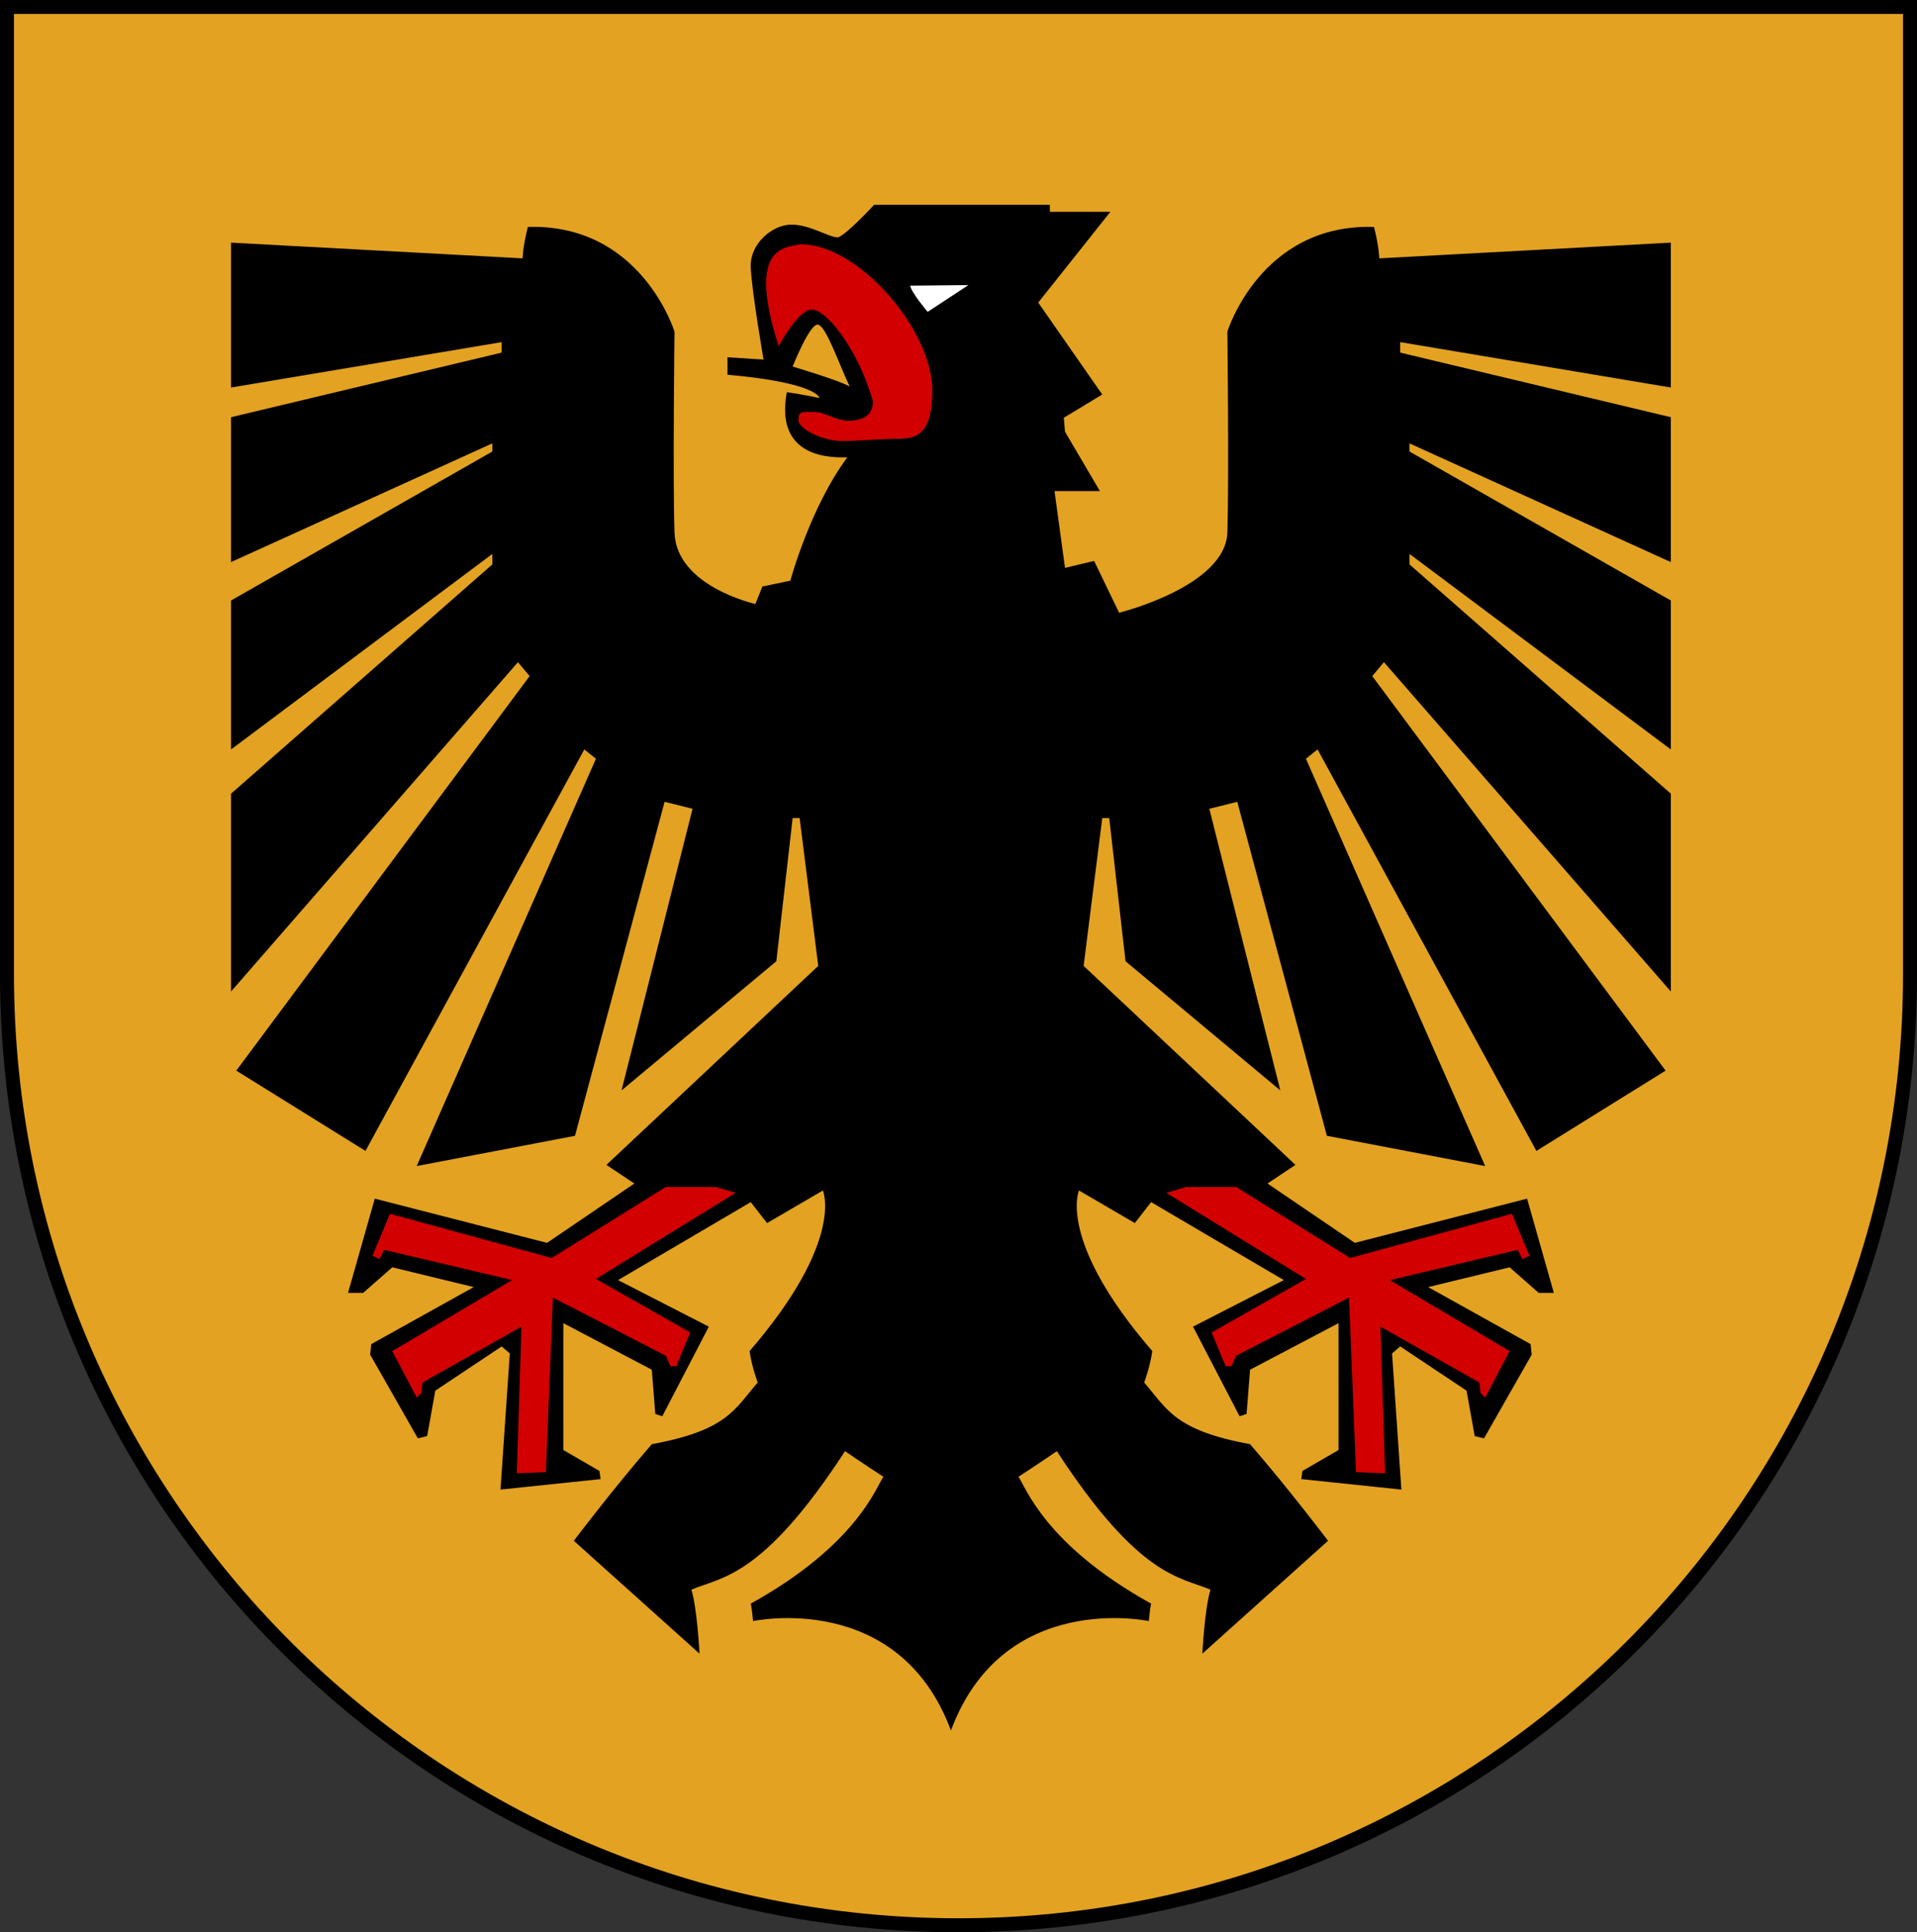 <?xml version="1.0" encoding="UTF-8" standalone="no"?>
<svg
   xmlns:svg="http://www.w3.org/2000/svg"
   xmlns="http://www.w3.org/2000/svg"
   version="1.0"
   width="549"
   height="553.461"
   viewBox="0 0 549 553.461"
   id="svg1411"
   xml:space="preserve">
   
<rect x="0" y="0" width="549" height="553.461" fill="#333333" stroke="none"/>
   
<defs
   id="defs1424" />


<path
   d="M 2,2 L 547,2 L 547,278.961 C 547,429.459 424.998,551.461 274.5,551.461 C 124.002,551.461 2,429.459 2,278.961 L 2,2 z "
   style="fill:#e3a222;stroke:#000000;stroke-width:4"
   id="Shield" />
<path
   d="M 272.334,495.667 C 257.334,455.333 215.667,464.334 215.667,464.334 C 215.667,464.334 215.334,460.667 215,459.334 C 245.667,442.334 251,425.667 253,423.001 C 253,423.001 247.334,419.334 242,415.667 C 218.333,452 206.667,451.667 198,455.334 C 199.667,460.667 200.334,473.667 200.334,473.667 L 164.333,441.334 C 164.333,441.334 175.667,426.334 186.667,413.667 C 208.334,409.667 210.334,403.667 217,396 C 217,396 215.334,391.667 214.667,387 C 242,355.333 235.667,341 235.667,341 L 219.667,350.333 L 215,344.333 L 177,366.667 L 203,380 L 189.667,405.667 L 187.667,405 L 186.667,392.334 L 161.333,379 L 161.333,415.334 L 171.667,421.334 L 172,423.667 L 143.333,426.667 L 146,387.667 L 143.667,385.667 L 124.667,398.334 L 122.334,411.334 L 119.667,412 L 106,388 L 106.334,385 L 135.667,368.667 L 112.334,363 L 104,370.333 L 99.667,370.333 L 107.334,343.333 L 156.667,356 L 181.667,339 L 173.667,333.667 L 234.333,276.667 L 229,234.334 L 227,234.334 L 222.333,275.334 L 178,312.334 L 198.333,231.667 L 190.333,229.667 L 164.667,325.334 L 119.334,334 L 170.667,217.333 L 167.333,214.667 L 104.667,329.667 L 67.667,306.667 L 151.667,193.667 L 148.334,189.667 L 66.167,284 L 66.167,227.334 L 141,161.667 L 141,158.667 L 66.167,214.667 L 66.167,172 L 141,129.333 L 141,127 L 66.167,161 L 66.167,119.5 L 143.667,101 L 143.667,98 L 66.167,111 L 66.167,69.5 L 149.667,74 C 149.667,74 149.667,71 151.167,65 C 183.667,64 193.167,95 193.167,95 C 193.167,95 192.667,137 193.167,152.5 C 193.667,168 216.333,173 216.333,173 L 218.333,168 L 226.333,166.333 C 226.333,166.333 232,145.333 242.667,131 C 239.333,131 221.667,132 225.333,112.334 C 230,113 234.667,114 234.667,114 C 234.667,114 234.333,109.667 208.333,107.334 C 208.333,105.334 208.333,102.334 208.333,102.334 L 218.667,103 C 218.667,103 215.333,83.667 215,76.667 C 214.667,69.667 221.334,64.333 226.667,64.333 C 232,64.333 237.333,68 240,68 C 242.667,67 250.333,58.667 250.333,58.667 L 300.667,58.667 L 300.667,60.667 L 318,60.667 L 297.334,86.667 L 315.667,113 L 304.667,119.666 L 305,123.666 L 315,140.667 L 302,140.667 L 305,162.667 L 313.334,160.667 L 320.5,175.5 C 320.5,175.5 351,168 351.5,152.5 C 352,137 351.5,95 351.5,95 C 351.5,95 361,64 393.5,65 C 395,71 395,74 395,74 L 478.5,69.5 L 478.5,111 L 401,98 L 401,101 L 478.5,119.5 L 478.5,161 L 403.667,127 L 403.667,129.333 L 478.5,172 L 478.5,214.667 L 403.667,158.667 L 403.667,161.667 L 478.5,227.333 L 478.5,284 L 396.333,189.667 L 393,193.667 L 477,306.667 L 440,329.667 L 377.334,214.667 L 374,217.333 L 425.334,334 L 380,325.334 L 354.334,229.667 L 346.334,231.667 L 366.667,312.334 L 322.334,275.334 L 317.667,234.333 L 315.667,234.333 L 310.334,276.667 L 371,333.667 L 363,339 L 388,356 L 437.334,343.333 L 445,370.333 L 440.667,370.333 L 432.334,363 L 409,368.667 L 438.334,385 L 438.667,388 L 425,412 L 422.334,411.334 L 420,398.334 L 401,385.667 L 398.667,387.667 L 401.334,426.667 L 372.667,423.667 L 373,421.334 L 383.334,415.334 L 383.334,379 L 358,392.334 L 357,405 L 355,405.667 L 341.667,380 L 367.667,366.667 L 329.667,344.333 L 325,350.333 L 309,341 C 309,341 302.667,355.333 330,387 C 329.333,391.667 327.667,396 327.667,396 C 334.333,403.667 336.333,409.667 358,413.667 C 369,426.334 380.334,441.334 380.334,441.334 L 344.333,473.667 C 344.333,473.667 345.001,460.667 346.667,455.334 C 338,451.667 326.334,452 302.667,415.667 C 297.333,419.334 291.667,423.001 291.667,423.001 C 293.667,425.667 299.001,442.334 329.667,459.334 C 329.333,460.667 329,464.334 329,464.334 C 329,464.334 287.334,455.333 272.334,495.667 z "
   id="path1416" />
<path
   d="M 227,105 C 227,105 240.672,109.058 243.339,110.725 C 240.033,103.705 236.667,93.667 234.333,93 C 232,92.333 227,105 227,105 z "
   style="fill:#e3a222"
   id="Mouth_gap" />
<path
   d="M 223,99.167 C 223,99.167 228.333,89 232.333,88.667 C 236.333,88.334 245.667,99.667 250,115 C 250,119.25 246.667,120.5 243,120.5 C 239.333,120.5 236.333,118 233,118 C 229.667,118 228.667,117.667 228.667,120.334 C 228.667,123 236,126.334 241,126.334 C 246,126.334 252,125.666 257.667,125.666 C 263.334,125.666 266.848,123.333 267,112.334 C 267.25,94.25 245.25,69.5 229,70 C 225,71 213.667,70.167 223,99.167 z "
   style="fill:#d20000"
   id="Red_beak" />
<path
   d="M 260.666,81.833 L 277.333,81.667 L 265.666,89.333 C 265.666,89.333 261,83.833 260.666,81.833 z "
   style="fill:#ffffff"
   id="Eye" />
<polygon
   points="386.667,360.334 433,347.667 438,359.667 436,360.667 434.667,358 398,366.667 432.334,387 425.334,400.334 424,399 423.667,396 395.334,380 396.667,422 388.334,421.667 386.334,371.667 354,388.334 352.667,391.334 351,391.334 347,381.667 374,366.334 334,341.667 339.667,340 354,340 386.667,360.334 "
   style="fill:#d20000"
   id="Left_claw" />
<polygon
   points="158,360.334 111.667,347.667 106.667,359.667 108.667,360.667 110,358 146.667,366.667 112.334,387 119.334,400.334 120.667,399 121,396 149.333,380 148,422 156.333,421.667 158.333,371.667 190.667,388.334 192,391.334 193.667,391.334 197.667,381.667 170.667,366.334 210.667,341.667 205,340 190.667,340 158,360.334 "
   style="fill:#d20000"
   id="Right_claw" />

</svg>